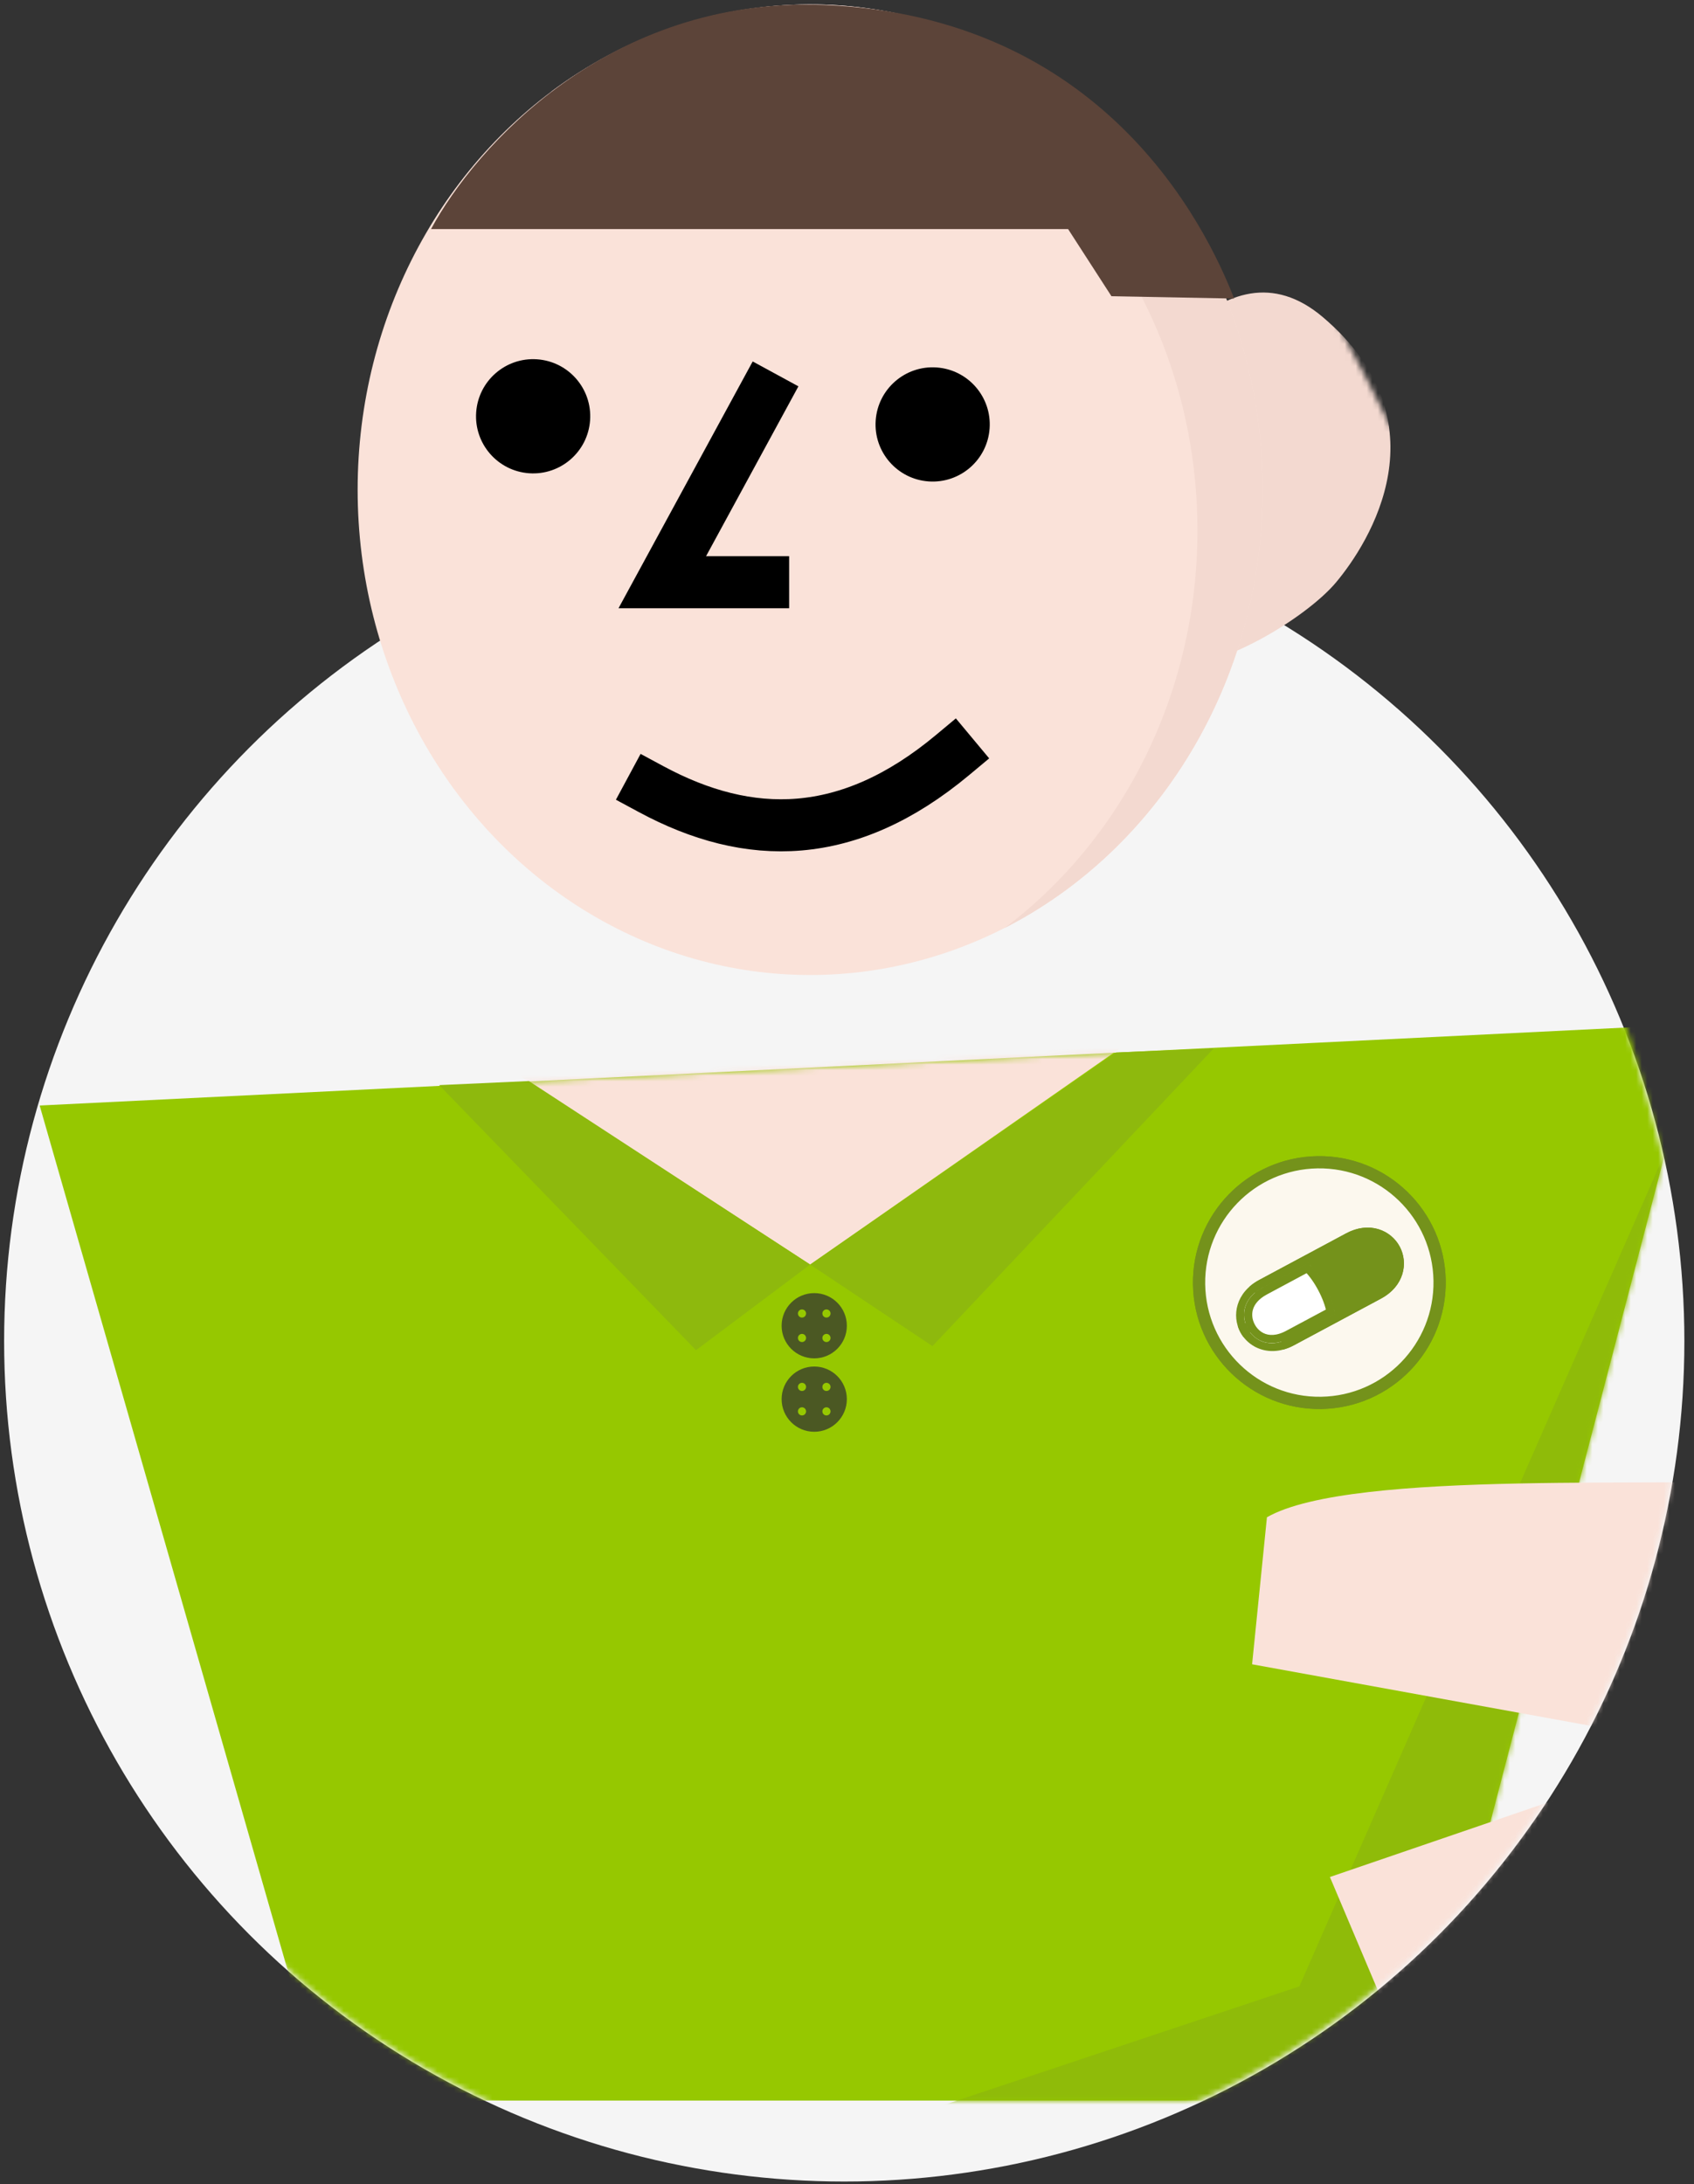 <svg width="308" height="397" viewBox="0 0 308 397" fill="none" xmlns="http://www.w3.org/2000/svg">
<rect x="0" y="0" width="308" height="397" fill="#333333" stroke="none"/>
<circle cx="153.5" cy="243.75" r="152.75" fill="#F5F5F5"/>
<mask id="mask0_34_343" style="mask-type:alpha" maskUnits="userSpaceOnUse" x="0" y="-29" width="308" height="426">
<path d="M305.947 243.599C305.947 327.877 237.626 396.197 153.348 396.197C69.07 396.197 0.749 327.877 0.749 243.599C0.749 159.321 69.07 -28.291 153.348 -28.291C237.626 -28.291 319.343 240.841 305.947 243.599Z" fill="#009BE6"/>
</mask>
<g mask="url(#mask0_34_343)">
<path d="M258.482 397.734L60.578 397.734C27.224 501.866 5.806 645.284 -3.166 722.747L93.933 731.642L137.665 522.62L170.278 722.747L280.719 729.418L258.482 397.734Z" fill="#96C800"/>
<mask id="mask1_34_343" style="mask-type:alpha" maskUnits="userSpaceOnUse" x="-4" y="397" width="285" height="335">
<path d="M258.482 397.734L60.578 397.734C27.224 501.866 5.806 645.284 -3.166 722.747L93.933 731.642L137.665 522.62L170.278 722.747L280.719 729.418L258.482 397.734Z" fill="#96C800"/>
</mask>
<g mask="url(#mask1_34_343)">
</g>
<path d="M59.096 381.788L7.211 200.932L308.885 186.108L257.741 381.788H59.096Z" fill="#96C800"/>
<mask id="mask2_34_343" style="mask-type:alpha" maskUnits="userSpaceOnUse" x="7" y="186" width="302" height="196">
<path d="M59.096 381.788L7.211 200.932L308.885 186.108L257.741 381.788H59.096Z" fill="#96C800"/>
</mask>
<g mask="url(#mask2_34_343)">
<path d="M236.246 361.034L318.521 173.507L330.38 167.578L281.46 384.753L156.195 387.718L236.246 361.034Z" fill="#8FBB09"/>
<path d="M147.301 229.84L90.227 192.779L203.633 190.555L147.301 229.84Z" fill="#FAE2D9"/>
<circle cx="20.754" cy="20.754" r="21.866" transform="matrix(1 -0.015 0.015 1 218.815 212.669)" fill="#FCF8EE" stroke="#74921B" stroke-width="2.224"/>
<circle cx="20.754" cy="20.754" r="21.866" transform="matrix(1 -0.015 0.015 1 218.815 212.669)" fill="#FCF8EE" stroke="#74921B" stroke-width="2.224"/>
<path d="M228.342 244.865C230.222 245.798 232.67 245.893 235.242 244.519L251.071 236.038C255.317 233.768 256.077 229.547 254.5 226.584C252.919 223.611 249 221.897 244.754 224.167L228.937 232.644C224.687 234.922 223.93 239.136 225.504 242.106C226.096 243.219 227.011 244.151 228.157 244.772L228.342 244.865ZM229.119 243.649C229.022 243.6 228.926 243.552 228.841 243.5C227.962 243.013 227.277 242.27 226.821 241.402C225.592 239.097 225.985 235.925 229.648 233.966L237.831 229.577C240.129 231.62 242.324 235.755 242.733 238.809L234.531 243.198C232.39 244.342 230.535 244.322 229.119 243.649Z" fill="#74921B"/>
<path d="M229.119 243.649C229.022 243.6 228.926 243.552 228.841 243.5C227.962 243.013 227.277 242.27 226.821 241.402C225.592 239.097 225.985 235.925 229.648 233.966L237.831 229.577C240.129 231.62 242.324 235.755 242.733 238.809L234.531 243.198C232.39 244.342 230.535 244.322 229.119 243.649Z" fill="#74921B"/>
<path d="M229.119 243.649C229.022 243.6 228.926 243.552 228.841 243.5C227.962 243.013 227.277 242.27 226.821 241.402C225.592 239.097 225.985 235.925 229.648 233.966L237.831 229.577C240.129 231.62 242.324 235.755 242.733 238.809L234.531 243.198C232.39 244.342 230.535 244.322 229.119 243.649Z" fill="white"/>
<path d="M234.893 243.865C234.295 244.184 233.709 244.416 233.14 244.571C233.704 244.407 234.285 244.17 234.881 243.851L234.881 243.851L243.083 239.463L243.536 239.22L243.468 238.711C243.248 237.071 242.559 235.188 241.645 233.466C240.731 231.745 239.558 230.121 238.323 229.023L237.937 228.679L237.481 228.924L229.298 233.312C228.674 233.646 228.13 234.017 227.664 234.417C228.125 234.009 228.664 233.631 229.287 233.298L245.104 224.821C248.99 222.742 252.458 224.323 253.846 226.932L253.846 226.933C255.23 229.531 254.609 233.306 250.721 235.385L250.721 235.385L234.893 243.865ZM226.159 241.758C225.997 241.454 225.863 241.134 225.759 240.803C225.868 241.13 226.005 241.446 226.166 241.748C226.321 242.043 226.5 242.326 226.701 242.594C226.496 242.331 226.315 242.052 226.159 241.758ZM229.227 242.867L229.214 242.859L229.2 242.852C228.459 242.441 227.872 241.81 227.478 241.058L227.478 241.058L227.475 241.053C226.941 240.052 226.771 238.885 227.109 237.769C227.445 236.663 228.308 235.523 229.997 234.619L229.998 234.619L237.711 230.483C238.65 231.42 239.576 232.73 240.336 234.162C241.097 235.594 241.664 237.099 241.916 238.405L234.182 242.544C234.182 242.544 234.182 242.544 234.182 242.544C232.216 243.595 230.613 243.535 229.444 242.982C229.345 242.933 229.28 242.899 229.227 242.867Z" stroke="#74921B" stroke-width="1.482"/>
</g>
<path d="M242.897 105.872C237.499 112.304 221.319 122.144 212.64 120.952C195.28 118.57 194.332 102.142 199.446 85.566C205.631 69.899 222.501 42.376 240.499 57.624C262.998 76.684 248.932 98.682 242.897 105.872Z" fill="#F3D9D0"/>
<ellipse cx="147.3" cy="89.009" rx="82.275" ry="88.204" fill="#FAE2D9"/>
<path fill-rule="evenodd" clip-rule="evenodd" d="M182.607 168.702C210.379 154.535 229.575 124.175 229.575 89.009C229.575 40.295 192.739 0.804 147.3 0.804C129.753 0.804 113.49 6.693 100.134 16.728C110.833 11.271 122.804 8.217 135.441 8.217C180.88 8.217 217.716 47.707 217.716 96.421C217.716 126.323 203.836 152.75 182.607 168.702Z" fill="#F3D9D0"/>
<circle cx="10.377" cy="10.377" r="10.377" transform="matrix(-0.998 -0.07 -0.07 0.998 108.016 66.031)" fill="black"/>
<circle cx="10.377" cy="10.377" r="10.377" transform="matrix(-0.998 -0.07 -0.07 0.998 180.655 67.514)" fill="black"/>
<path d="M138.748 72.114L120.416 105.821L138.748 105.822" stroke="black" stroke-width="9.462" stroke-linecap="square"/>
<path d="M118.393 143.432C136.206 153.026 154.221 153.049 173.188 137.234" stroke="black" stroke-width="9.462" stroke-linecap="square"/>
<path d="M104.445 41.636H78.367C86.453 26.677 110.711 -0.56 149.524 0.895C200.466 2.806 219.198 40.921 224.387 54.263L202.083 53.841L194.199 41.636H104.445Z" fill="#5C4439"/>
<path d="M-20.602 310.574L-77.446 345.746C-213.413 262.53 -195.172 260.307 -193.133 243.28L-130.025 257.89C-150.981 248.021 -193.192 227.148 -194.389 222.611C-195.586 218.074 -192.41 198.288 -190.672 188.963L-117.035 225.936C-132.773 213.446 -152.87 205.061 -171.784 177.444C-181.372 163.444 -166.756 146.406 -161.318 141.082L-58.505 221.28L-50.234 167.763L-13.633 182.039L-20.602 310.574Z" fill="#FDE6DE"/>
<mask id="mask3_34_343" style="mask-type:alpha" maskUnits="userSpaceOnUse" x="-196" y="141" width="183" height="205">
<path d="M-20.6 310.575L-77.443 345.746C-213.412 262.527 -195.171 260.304 -193.133 243.277L-130.024 257.889C-150.98 248.019 -193.192 227.146 -194.389 222.608C-195.587 218.071 -192.411 198.286 -190.673 188.961L-117.035 225.936C-132.773 213.444 -152.871 205.059 -171.785 177.442C-181.373 163.442 -166.758 146.404 -161.32 141.08L-58.506 221.281L-50.236 167.764L-13.635 182.041L-20.6 310.575Z" fill="#FDE6DE"/>
</mask>
<g mask="url(#mask3_34_343)">
</g>
<path d="M220.681 190.555L202.891 191.296L147.3 229.84L169.537 244.664L220.681 190.555Z" fill="#8EB90D"/>
<path d="M79.85 197.226L96.157 196.485L147.3 229.84L126.546 245.405L79.85 197.226Z" fill="#8EB90D"/>
<circle cx="148.042" cy="254.3" r="5.93" fill="#4B5823"/>
<circle cx="145.818" cy="252.076" r="0.741" fill="#96C800"/>
<circle cx="150.265" cy="252.076" r="0.741" fill="#96C800"/>
<circle cx="145.818" cy="256.523" r="0.741" fill="#96C800"/>
<circle cx="150.265" cy="256.523" r="0.741" fill="#96C800"/>
<circle cx="148.042" cy="240.958" r="5.93" fill="#4B5823"/>
<circle cx="145.818" cy="238.734" r="0.741" fill="#96C800"/>
<circle cx="150.265" cy="238.734" r="0.741" fill="#96C800"/>
<circle cx="145.818" cy="243.181" r="0.741" fill="#96C800"/>
<circle cx="150.265" cy="243.181" r="0.741" fill="#96C800"/>
<path d="M317.365 217.88L326.362 268.871C304.638 270.564 245.82 266.904 230.352 275.77L227.654 302.492L310.693 317.578L241.803 341.154L252.674 366.861L337.385 352.345L286.776 391.357L295.809 404.933C307.643 412.016 379.789 365.679 412.015 345.426L352.735 206.812L317.365 217.88Z" fill="#FAE2D9"/>
<mask id="mask4_34_343" style="mask-type:alpha" maskUnits="userSpaceOnUse" x="226" y="206" width="185" height="200">
<path d="M316.123 217.65L325.179 268.631C303.456 270.349 244.634 266.756 229.176 275.64L226.509 302.366L309.565 317.356L240.702 341.011L251.603 366.706L336.297 352.093L285.733 391.162L294.781 404.728C306.624 411.798 378.717 365.378 410.919 345.088L351.48 206.542L316.123 217.65Z" fill="#FDE6DE"/>
</mask>
<g mask="url(#mask4_34_343)">
<path d="M393.961 337.004L350.819 206.571L428.992 340.808L344.833 388.787L393.961 337.004Z" fill="#F9DED5"/>
</g>
</g>
</svg>
